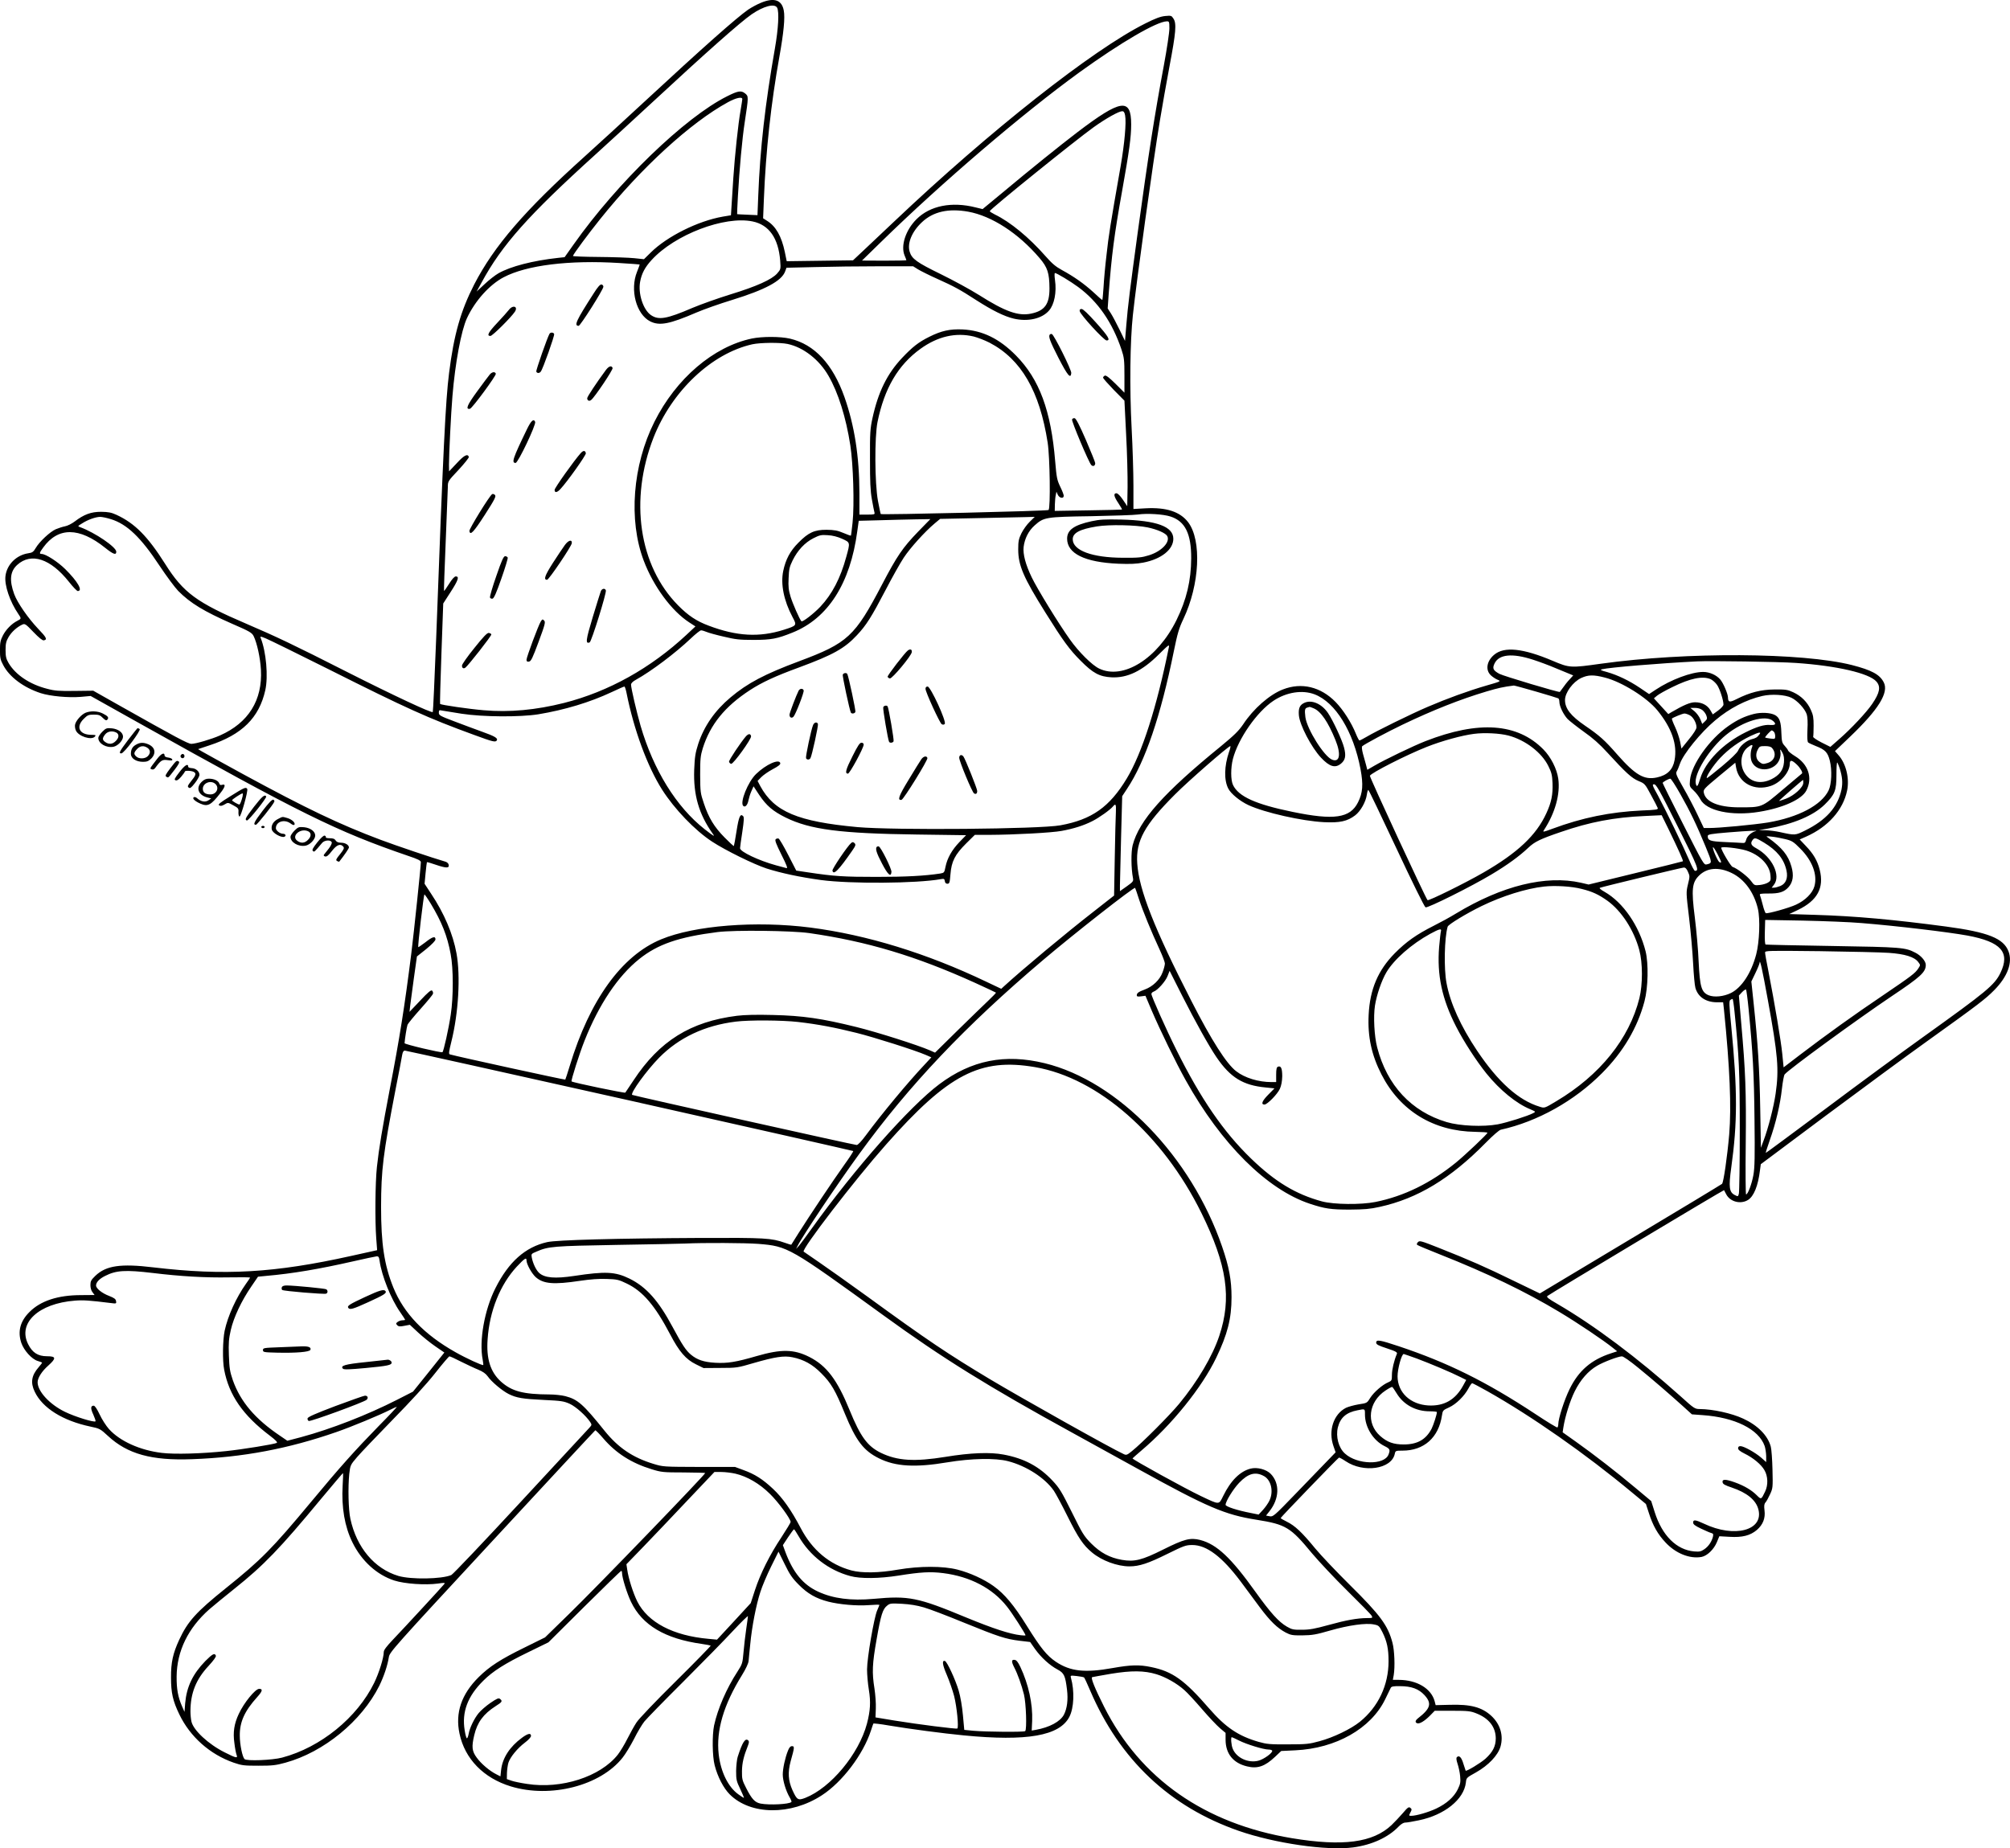 <?xml version="1.0" encoding="UTF-8"?>
<svg xmlns="http://www.w3.org/2000/svg" version="1.0" viewBox="0 0 1788.386 1644.817" preserveAspectRatio="xMidYMid meet">
  <g transform="translate(-108.539,1681.975) scale(0.1,-0.1)" fill="#000000" stroke="none">
    <path d="M7856 16795 c-33 -13 -84 -41 -114 -61 -103 -72 -396 -331 -927 -823 -176 -163 -414 -382 -530 -486 -531 -478 -804 -795 -980 -1136 -121 -236 -181 -447 -224 -789 -31 -243 -52 -667 -115 -2368 -14 -354 -27 -646 -30 -649 -10 -11 -346 146 -761 356 -474 241 -635 317 -894 428 -446 191 -564 277 -726 534 -155 245 -269 361 -433 437 -46 21 -72 26 -137 27 -90 0 -152 -23 -236 -87 -25 -19 -63 -38 -85 -42 -21 -4 -58 -16 -82 -26 -52 -23 -145 -110 -178 -166 -21 -36 -31 -43 -67 -48 -106 -16 -191 -101 -203 -203 -10 -82 39 -227 115 -338 27 -39 27 -42 -9 -60 -51 -26 -100 -76 -128 -129 -22 -43 -27 -64 -27 -131 0 -69 4 -88 29 -134 55 -106 181 -200 334 -250 84 -27 245 -42 356 -33 l88 8 423 -237 c1447 -810 1766 -968 2402 -1186 87 -29 113 -42 113 -56 0 -36 -61 -619 -85 -812 -59 -471 -106 -766 -191 -1205 -66 -345 -98 -536 -115 -695 -15 -137 -18 -479 -6 -636 l8 -105 -235 -52 c-677 -150 -1120 -176 -1756 -101 -291 35 -421 16 -516 -75 -38 -37 -44 -48 -44 -83 0 -24 7 -50 19 -64 l18 -24 -121 -1 c-205 0 -360 -51 -458 -150 -83 -82 -107 -173 -73 -275 23 -67 93 -145 146 -161 22 -6 39 -13 39 -16 0 -2 -14 -20 -31 -40 -63 -72 -74 -136 -35 -217 69 -146 250 -259 496 -311 82 -17 88 -20 157 -84 173 -160 387 -220 748 -206 451 16 857 93 1285 242 130 45 384 150 482 200 26 13 50 24 54 24 4 0 -69 -78 -162 -172 -207 -212 -341 -361 -599 -672 -349 -420 -447 -519 -760 -770 -264 -212 -339 -295 -415 -459 -56 -121 -74 -202 -73 -337 0 -135 16 -207 74 -327 96 -200 272 -356 484 -430 73 -25 93 -27 220 -27 122 0 153 3 240 27 342 94 678 370 835 684 41 84 74 182 85 255 7 45 40 82 919 1031 501 541 914 986 918 988 3 2 35 -30 71 -72 113 -132 251 -220 432 -275 84 -26 102 -28 282 -28 106 -1 193 -3 193 -5 0 -15 -964 -1014 -1215 -1258 l-210 -205 -180 -89 c-215 -105 -315 -170 -410 -264 -154 -152 -211 -319 -171 -504 47 -224 214 -395 456 -469 355 -108 798 6 995 256 25 31 71 107 102 167 30 61 72 130 92 155 20 25 176 185 347 355 171 171 370 374 442 452 73 78 132 136 132 129 0 -7 -7 -57 -15 -112 -8 -54 -19 -146 -24 -205 -9 -102 -10 -107 -55 -177 -96 -147 -175 -330 -207 -477 -18 -86 -16 -275 5 -355 26 -102 79 -204 134 -259 185 -185 543 -189 820 -8 182 118 368 364 437 577 10 30 19 58 21 61 2 3 64 -4 138 -17 178 -30 487 -71 666 -88 563 -55 853 -4 940 165 41 79 47 230 14 347 -6 22 -5 22 52 16 33 -4 62 -9 65 -13 4 -3 28 -55 54 -116 263 -615 707 -1035 1323 -1249 320 -111 782 -178 1017 -147 166 22 312 89 404 185 22 23 44 36 60 36 15 0 68 9 120 20 229 47 402 186 419 337 4 41 6 43 89 89 112 63 196 152 219 230 28 99 -2 200 -82 274 -84 77 -184 104 -372 98 l-123 -3 -9 35 c-31 114 -158 189 -318 190 l-54 0 8 43 c12 72 7 219 -11 286 -40 155 -109 248 -380 516 -117 116 -256 262 -308 325 -117 143 -180 202 -251 237 -31 15 -56 30 -56 33 0 7 509 534 519 538 4 1 31 -13 59 -32 159 -107 407 -71 437 64 6 29 8 30 69 30 191 0 322 116 351 313 7 45 9 47 64 72 63 29 135 100 172 169 13 25 28 46 33 46 5 0 65 -32 135 -71 400 -226 874 -558 1283 -898 l128 -106 26 -80 c36 -113 80 -190 148 -262 91 -98 216 -148 321 -129 50 10 109 66 136 131 l22 53 91 -5 c113 -7 184 11 243 61 54 47 77 104 68 174 -5 41 -3 58 9 71 8 9 26 41 40 72 25 53 26 61 22 220 -2 90 -9 182 -15 204 -26 99 -117 191 -246 250 -103 48 -270 84 -385 85 -44 0 -51 4 -170 112 -387 346 -769 632 -1102 826 -75 43 -95 59 -85 68 17 16 1569 946 1572 942 1 -2 10 -18 19 -36 34 -67 127 -92 193 -52 53 32 91 126 108 267 l7 52 581 434 c320 238 719 532 887 652 470 337 529 382 610 464 118 120 164 245 126 344 -44 116 -182 171 -556 221 -465 62 -806 93 -1165 104 l-230 7 76 36 c175 84 236 197 195 359 -21 81 -55 140 -124 212 l-54 57 57 25 c196 87 330 238 365 411 22 106 -9 236 -74 311 l-34 39 136 130 c252 241 345 392 298 482 -35 70 -108 109 -283 154 -442 112 -1471 118 -2233 12 -271 -38 -279 -38 -430 26 -264 112 -431 129 -520 54 -67 -56 -80 -136 -30 -183 16 -15 43 -33 61 -40 31 -13 30 -14 -99 -51 -165 -48 -349 -115 -524 -190 -143 -61 -455 -214 -546 -268 -29 -17 -56 -31 -61 -31 -4 0 -18 26 -31 58 -40 100 -113 214 -181 284 -133 136 -303 177 -469 112 -118 -45 -263 -172 -354 -311 -39 -57 -77 -95 -196 -193 -511 -416 -730 -662 -787 -883 -15 -60 -14 -204 3 -292 5 -28 1 -33 -55 -73 l-61 -43 0 53 c0 29 5 219 10 422 l10 370 44 67 c161 242 299 648 415 1221 33 162 47 208 85 288 146 307 165 701 43 862 -72 94 -194 134 -379 124 l-108 -6 0 206 c0 113 -7 343 -16 512 -19 357 -14 773 11 1007 33 307 177 1350 241 1735 19 118 58 334 85 480 57 301 64 381 35 424 -17 27 -21 28 -74 23 -41 -4 -89 -22 -176 -66 -470 -235 -1385 -957 -2234 -1762 -96 -90 -217 -205 -270 -255 l-97 -91 -295 -4 -295 -4 -17 83 c-29 138 -79 227 -157 276 l-36 23 7 174 c17 425 64 855 138 1265 38 213 51 346 39 409 -17 95 -85 119 -203 70z m144 -44 c19 -36 11 -186 -20 -363 -87 -496 -132 -893 -148 -1308 l-7 -175 -90 4 c-49 2 -91 4 -91 5 -1 0 2 73 7 161 13 236 38 513 61 660 34 225 35 228 2 254 -34 27 -62 23 -159 -26 -374 -186 -978 -769 -1366 -1319 l-80 -113 -57 -6 c-228 -25 -423 -76 -531 -137 -30 -17 -86 -61 -124 -97 l-71 -66 44 80 c181 335 417 600 1016 1142 115 105 341 311 500 459 483 448 788 718 888 787 107 73 204 98 226 58z m3490 -184 c0 -35 -22 -182 -49 -328 -84 -450 -138 -796 -235 -1504 -65 -477 -86 -642 -99 -805 l-12 -144 -48 99 c-27 55 -61 120 -77 145 l-29 45 9 130 c26 345 49 523 120 919 63 353 80 476 80 589 0 238 -91 225 -480 -71 -152 -116 -423 -334 -663 -535 l-179 -148 -62 15 c-213 54 -406 15 -526 -105 -97 -97 -142 -236 -106 -323 9 -21 16 -40 16 -42 0 -2 -89 -4 -197 -4 l-198 1 170 166 c537 525 1261 1144 1767 1511 366 264 686 451 776 452 20 0 22 -4 22 -63z m-3800 -629 c0 -7 -7 -51 -15 -98 -22 -123 -52 -409 -65 -605 -6 -93 -13 -206 -16 -251 l-5 -80 -72 -12 c-220 -38 -497 -176 -642 -320 l-60 -59 -85 9 c-47 5 -190 10 -317 11 -128 1 -232 5 -230 9 6 20 139 199 240 325 367 459 806 861 1139 1043 73 40 128 51 128 28z m3406 -145 c12 -63 -5 -250 -40 -453 -92 -524 -107 -618 -125 -785 -12 -99 -24 -231 -27 -292 -4 -62 -9 -113 -11 -113 -3 0 -39 31 -80 70 -84 76 -170 137 -280 197 -55 30 -88 58 -145 123 -146 166 -314 305 -451 371 -26 13 -46 26 -45 30 8 22 764 632 926 748 108 77 222 141 252 141 14 0 21 -10 26 -37z m-1396 -857 c209 -38 446 -191 635 -413 71 -83 87 -133 88 -268 1 -141 -42 -201 -163 -226 -114 -24 -230 17 -465 166 -76 48 -229 131 -339 185 -213 104 -258 136 -277 200 -23 76 21 180 110 263 100 94 236 124 411 93z m-1918 -87 c146 -30 229 -149 245 -348 6 -77 5 -78 -27 -115 -48 -54 -183 -115 -415 -186 -110 -34 -262 -88 -338 -120 -230 -99 -301 -111 -369 -65 -70 47 -117 193 -97 298 13 72 43 129 102 193 206 226 649 395 899 343z m-1185 -370 c98 -6 179 -12 180 -13 1 -1 -10 -31 -24 -66 -64 -159 -7 -377 117 -440 83 -42 172 -25 413 79 65 28 207 78 315 111 298 92 442 170 473 254 l12 33 255 6 c140 4 394 7 564 7 l308 0 43 -27 c23 -14 100 -53 172 -85 151 -68 201 -95 349 -191 144 -92 247 -143 332 -163 125 -29 250 -1 313 72 47 53 69 163 53 272 -5 37 -5 62 0 62 15 0 138 -74 207 -125 175 -129 304 -315 385 -557 23 -69 26 -92 26 -230 l0 -153 -79 79 c-55 54 -84 77 -95 73 -9 -4 -16 -12 -16 -18 0 -7 43 -55 95 -109 l95 -96 15 -300 c9 -164 14 -375 13 -469 l-3 -170 -39 58 c-24 35 -46 57 -57 57 -29 0 -23 -29 17 -88 20 -30 34 -55 32 -57 -2 -1 -137 -5 -300 -7 l-298 -5 1 56 c1 31 4 69 8 85 l6 30 12 -27 c14 -31 53 -38 53 -9 0 9 -14 46 -32 82 -28 59 -32 81 -44 222 -37 454 -141 733 -349 944 -148 150 -297 223 -475 232 -112 5 -189 -12 -295 -65 -97 -48 -150 -90 -242 -187 -134 -142 -214 -304 -265 -538 -20 -92 -23 -130 -22 -363 0 -203 3 -282 17 -360 10 -55 20 -108 23 -117 5 -16 -3 -18 -64 -18 l-70 0 0 193 c-1 327 -44 600 -133 853 -104 294 -267 469 -485 520 -86 20 -246 20 -339 1 -342 -72 -674 -356 -867 -741 -194 -387 -232 -875 -95 -1236 86 -228 248 -448 406 -550 l54 -35 -79 -74 c-320 -298 -693 -506 -1090 -607 -250 -63 -485 -85 -715 -65 -132 11 -378 47 -388 56 -2 3 3 205 12 449 l16 445 65 101 c68 105 80 140 47 140 -12 0 -33 -23 -60 -66 -23 -37 -43 -65 -45 -63 -2 2 5 200 15 439 10 239 18 458 19 486 0 51 1 52 96 153 52 56 93 108 91 114 -10 32 -42 16 -107 -55 l-69 -73 -1 60 c0 87 18 458 31 610 24 293 78 583 129 693 72 155 201 298 326 364 205 108 584 155 1031 127z m3152 -654 c35 -9 98 -33 141 -55 281 -147 446 -431 517 -890 20 -129 26 -581 8 -599 -9 -9 -1484 -44 -1493 -36 -2 2 -13 54 -25 117 -29 158 -31 568 -4 702 61 300 183 508 383 652 153 110 312 147 473 109z m-1657 -66 c140 -29 282 -139 365 -284 87 -150 156 -372 194 -618 26 -169 37 -528 20 -689 -7 -62 -13 -114 -15 -115 -1 -2 -32 9 -67 24 -52 22 -80 27 -149 28 -108 0 -160 -23 -250 -114 -75 -75 -114 -149 -136 -253 -24 -116 5 -263 82 -408 41 -77 41 -77 -77 -115 -218 -69 -418 -58 -669 37 -107 40 -181 89 -271 180 -349 353 -435 939 -219 1493 163 415 517 750 880 831 71 15 244 17 312 3z m3408 -1536 c130 -42 185 -153 184 -373 -1 -196 -41 -366 -131 -549 -169 -343 -474 -534 -688 -431 -63 30 -183 149 -261 260 -100 140 -292 453 -339 552 -55 114 -79 206 -72 270 9 75 44 144 98 192 82 73 96 76 504 82 198 4 385 10 415 15 81 12 227 3 290 -18z m-9429 -23 c144 -44 267 -162 432 -412 63 -95 139 -197 168 -227 108 -109 229 -182 479 -292 157 -68 177 -80 192 -110 30 -61 59 -192 65 -299 15 -271 -111 -473 -364 -585 -74 -33 -216 -75 -255 -75 -30 0 -139 59 -643 343 l-230 130 -165 -2 c-139 -2 -178 1 -245 19 -154 39 -281 124 -343 229 -22 38 -27 58 -27 116 0 58 5 78 27 116 27 46 74 88 121 110 24 11 30 7 100 -66 49 -51 80 -76 92 -74 34 7 25 25 -51 104 -89 94 -184 231 -212 307 -45 123 -37 203 27 261 124 112 296 55 459 -150 36 -46 72 -83 79 -83 49 0 0 85 -111 195 -67 66 -174 135 -210 135 -23 0 -20 11 13 56 133 185 321 184 553 -2 71 -57 98 -67 98 -34 0 41 -188 169 -320 218 -25 9 -25 9 16 34 51 33 119 57 160 58 18 0 60 -9 95 -20z m8177 -23 c-25 -24 -58 -70 -74 -102 -25 -52 -29 -71 -29 -145 0 -142 47 -251 244 -565 155 -248 212 -326 311 -425 111 -112 168 -142 275 -148 142 -7 273 56 423 206 87 86 93 90 87 60 -107 -531 -239 -942 -374 -1166 -153 -254 -311 -366 -591 -417 -186 -34 -1480 -45 -1805 -16 -532 49 -741 137 -865 365 l-24 46 33 34 c19 19 65 51 103 71 49 26 68 41 66 53 -9 42 -127 -11 -215 -96 -73 -70 -146 -253 -115 -284 17 -17 39 7 47 50 4 20 15 57 26 81 l19 43 50 -76 c65 -97 123 -146 236 -202 218 -107 486 -142 1167 -151 l438 -6 -59 -61 c-67 -70 -108 -142 -124 -220 -10 -52 -12 -54 -47 -60 -138 -21 -303 -30 -566 -30 -293 0 -376 5 -608 40 l-107 16 -72 140 c-39 77 -78 142 -85 145 -8 3 -20 0 -26 -6 -9 -9 4 -42 51 -137 48 -95 58 -124 45 -120 -10 2 -52 14 -93 25 -153 42 -320 121 -320 152 0 9 9 74 20 145 15 102 17 131 7 141 -25 25 -38 -5 -58 -132 -11 -71 -22 -131 -24 -134 -3 -2 -40 32 -82 75 -93 94 -142 175 -185 304 -31 91 -32 102 -33 255 0 141 3 169 23 235 67 212 196 372 420 518 106 69 224 124 437 202 303 112 405 169 515 287 83 88 130 163 256 404 57 110 129 238 160 285 57 87 188 232 275 305 l49 41 347 7 c192 4 381 8 421 9 l74 2 -44 -43z m-994 -89 c-137 -142 -187 -215 -320 -469 -243 -464 -305 -522 -739 -684 -305 -114 -458 -194 -610 -322 -139 -117 -235 -255 -287 -413 -26 -82 -31 -114 -36 -231 -8 -225 42 -395 165 -569 23 -31 9 -23 -73 41 -252 199 -454 526 -569 919 -36 126 -85 336 -85 367 0 12 15 28 43 43 139 77 353 239 488 367 42 40 83 73 92 73 9 0 31 -6 49 -14 18 -8 87 -27 153 -42 104 -25 140 -29 265 -29 157 0 210 10 346 65 316 126 515 437 577 902 l13 93 189 5 c105 3 248 7 319 8 l129 2 -109 -112z m-676 -63 c73 -33 73 -31 37 -161 -52 -191 -126 -332 -231 -444 -59 -62 -159 -139 -168 -129 -16 16 -78 158 -96 217 -18 59 -22 91 -18 166 3 80 8 102 36 159 44 89 109 159 185 197 55 28 69 31 127 27 43 -2 88 -14 128 -32z m-4563 -1164 c689 -346 876 -431 1290 -582 166 -61 189 -67 201 -48 11 19 -18 37 -131 77 -60 22 -172 63 -247 92 -127 48 -138 54 -138 77 0 23 3 25 30 19 17 -3 95 -16 173 -28 190 -29 518 -31 682 -5 235 39 458 106 654 198 57 27 107 49 112 49 4 0 13 -26 19 -57 65 -327 185 -653 316 -860 110 -173 292 -363 445 -463 119 -78 369 -201 484 -239 132 -42 297 -77 485 -103 263 -35 850 -31 1067 8 27 5 32 3 35 -18 2 -15 10 -23 23 -23 18 0 21 9 27 84 9 115 40 175 139 274 l78 77 128 0 c227 1 556 19 643 35 109 20 197 48 274 87 60 30 160 101 185 132 23 28 28 18 25 -51 -2 -38 -7 -220 -10 -406 l-6 -337 -176 -138 c-256 -199 -638 -518 -803 -669 l-25 -23 -135 64 c-530 253 -1061 416 -1563 481 -485 62 -1031 19 -1329 -105 -350 -145 -635 -540 -812 -1125 -20 -65 -38 -121 -40 -123 -3 -4 -960 205 -1025 224 -14 3 -12 18 11 112 64 256 83 586 46 788 -31 171 -110 357 -225 529 l-59 90 9 95 c5 52 11 96 12 97 1 2 36 -8 76 -22 94 -32 123 -33 118 -3 -2 13 -13 24 -28 29 -114 33 -437 142 -578 195 -365 137 -660 278 -1225 585 -183 100 -347 191 -366 202 l-33 20 99 33 c292 95 444 246 499 492 27 121 8 341 -41 464 -6 16 -2 16 46 -4 30 -12 284 -137 564 -277z m10710 88 c53 -17 145 -51 203 -76 59 -24 118 -49 131 -54 l24 -10 -29 -32 c-25 -26 -43 -50 -90 -115 -5 -7 -503 142 -538 161 -56 31 -64 48 -43 92 39 82 157 94 342 34z m2340 -29 c363 -25 651 -91 716 -166 40 -46 30 -99 -38 -199 -52 -76 -184 -217 -290 -310 l-82 -72 -78 39 c-43 22 -77 45 -75 51 2 7 4 51 4 99 0 71 -4 96 -25 141 -31 69 -85 123 -156 156 -50 23 -67 26 -166 25 -121 -1 -220 -26 -339 -86 -61 -31 -75 -28 -76 14 0 32 -41 128 -68 160 -34 40 -95 68 -153 68 -104 0 -288 -69 -422 -158 l-59 -39 -81 55 c-98 66 -199 114 -293 141 -57 15 -65 20 -44 25 65 16 508 53 845 70 122 6 724 -3 880 -14z m-1701 -130 c151 -38 375 -178 468 -292 128 -157 179 -305 153 -443 -16 -86 -65 -134 -157 -154 -113 -25 -192 21 -354 205 -112 128 -156 167 -286 256 -127 87 -178 152 -178 228 0 66 71 162 144 196 62 29 110 30 210 4z m941 -14 c18 -8 45 -32 59 -53 24 -36 56 -136 56 -174 0 -9 -21 -33 -47 -52 l-48 -35 -22 38 c-27 45 -75 70 -136 70 -43 0 -100 -24 -210 -88 l-28 -17 -64 70 -64 70 27 23 c15 13 77 48 137 77 158 78 267 101 340 71z m-1552 -111 c103 -30 192 -57 197 -60 6 -3 10 -18 10 -33 1 -39 36 -111 73 -151 18 -18 83 -69 144 -113 80 -56 141 -110 210 -186 166 -181 216 -227 278 -253 55 -23 57 -25 110 -124 30 -55 57 -107 60 -116 5 -14 -12 -17 -142 -22 -279 -13 -530 -64 -796 -163 -83 -31 -87 -31 -74 -11 100 153 146 321 127 457 -12 87 -66 193 -132 260 -231 235 -576 259 -1050 74 -105 -41 -361 -164 -455 -219 l-62 -36 -11 43 c-7 24 -19 69 -28 101 -9 35 -12 61 -6 66 18 17 221 126 359 192 269 129 515 226 746 295 105 31 149 41 244 53 6 0 95 -24 198 -54z m-1972 -24 c187 -71 347 -332 410 -668 25 -136 20 -209 -23 -294 -70 -140 -213 -161 -584 -84 -326 67 -479 136 -528 239 -21 44 -21 152 -1 231 47 181 214 421 362 519 115 76 255 98 364 57z m4244 -31 c53 -26 119 -97 136 -148 7 -23 10 -72 6 -138 -3 -71 -1 -106 7 -112 6 -5 36 -19 66 -31 85 -33 107 -56 126 -130 21 -84 16 -211 -11 -266 -64 -131 -269 -239 -540 -285 -124 -20 -440 -50 -523 -49 l-47 0 -55 116 c-30 64 -87 173 -127 242 -63 111 -70 128 -59 146 7 11 20 42 29 69 29 85 185 278 312 384 129 109 274 184 420 218 83 19 202 12 260 -16z m-792 -110 c14 -11 30 -33 35 -49 9 -25 7 -32 -13 -51 l-24 -23 -17 42 c-9 23 -33 55 -52 71 l-37 30 41 0 c26 0 51 -7 67 -20z m-114 -45 c31 -15 61 -69 61 -108 0 -15 -25 -55 -67 -106 l-67 -83 -12 62 c-7 34 -27 93 -45 131 -18 38 -30 71 -28 74 11 10 96 45 112 45 10 0 31 -7 46 -15z m-1613 -181 c150 -39 297 -151 356 -272 28 -56 34 -80 37 -151 4 -103 -10 -172 -55 -269 -89 -195 -256 -352 -559 -527 -157 -91 -489 -255 -498 -246 -17 17 -517 1096 -513 1107 10 25 326 186 506 257 136 54 316 103 421 116 92 12 229 5 305 -15z m-2486 -148 c-42 -124 -45 -249 -6 -324 24 -47 104 -112 179 -147 147 -68 477 -142 672 -152 142 -7 208 8 277 60 49 37 96 121 105 185 3 23 9 42 13 42 4 0 116 -234 250 -520 136 -291 250 -522 259 -525 20 -8 409 186 587 293 141 84 249 163 328 238 56 53 105 77 290 140 258 89 474 130 748 142 l148 7 60 -122 c87 -179 134 -283 129 -288 -3 -2 -192 -49 -422 -105 l-417 -102 -68 16 c-312 70 -702 -26 -1112 -274 -52 -32 -142 -81 -200 -110 -151 -76 -243 -141 -345 -244 -149 -151 -221 -321 -232 -547 -10 -195 26 -360 115 -533 166 -323 462 -504 835 -509 59 -1 107 -4 107 -8 0 -11 -199 -199 -281 -266 -224 -182 -462 -299 -716 -350 -129 -26 -371 -23 -475 5 -233 63 -418 175 -632 382 -244 236 -447 531 -663 965 -90 180 -223 478 -223 499 0 8 9 17 20 21 34 11 106 91 124 139 l18 46 112 -222 c116 -229 239 -450 306 -548 123 -180 235 -249 437 -268 l78 -8 -57 -58 c-54 -55 -65 -86 -32 -86 25 0 116 93 137 140 13 29 20 67 21 112 0 70 -11 95 -38 85 -12 -5 -16 -22 -16 -72 l0 -65 -42 0 c-115 0 -237 37 -313 96 -87 66 -220 275 -401 629 -328 640 -465 988 -480 1220 -14 201 64 343 336 615 119 120 474 429 492 430 4 0 -1 -24 -12 -54z m5434 -144 c24 -77 28 -127 16 -189 -33 -156 -136 -272 -325 -365 -87 -43 -89 -43 -220 -14 -38 9 -97 16 -130 17 l-60 1 80 14 c229 41 404 115 505 213 91 90 105 124 105 263 0 64 3 114 7 112 3 -2 13 -26 22 -52z m-1419 -227 c89 -157 146 -276 226 -470 60 -146 60 -146 9 -158 -24 -6 -32 8 -208 356 -101 199 -183 365 -183 369 1 9 52 37 68 38 7 0 46 -61 88 -135z m-23 -289 c184 -367 195 -397 154 -396 -6 0 -29 42 -50 93 -54 126 -211 450 -278 575 -52 94 -55 102 -35 102 19 0 49 -54 209 -374z m693 -43 c-37 -10 -75 -44 -83 -76 -7 -26 -13 -31 -33 -29 -13 1 -82 5 -154 8 -135 6 -155 13 -155 54 0 14 26 19 183 32 188 15 277 19 242 11z m265 -71 c58 -14 72 -22 132 -83 108 -107 156 -234 127 -337 -17 -61 -81 -125 -163 -163 -61 -29 -251 -82 -269 -76 -5 1 -18 34 -27 72 -10 39 -21 77 -25 87 -6 14 3 16 73 16 98 -1 142 13 181 57 40 45 48 105 26 182 -28 100 -82 167 -205 256 -25 17 -25 17 30 11 30 -3 84 -13 120 -22z m-191 -30 c118 -71 180 -148 202 -251 14 -66 -6 -116 -55 -136 -20 -8 -45 -15 -56 -15 l-21 0 20 26 c64 82 -16 247 -156 324 -49 26 -57 46 -31 78 16 19 29 15 97 -26z m-411 -105 c36 -71 39 -82 15 -69 -16 10 -68 132 -55 132 4 0 22 -28 40 -63z m254 34 c120 -38 207 -126 216 -219 4 -45 2 -52 -21 -66 -13 -9 -46 -19 -73 -22 -48 -5 -50 -4 -79 36 -29 40 -124 112 -164 125 -16 5 -101 148 -101 170 0 14 154 -3 222 -24z m-518 -190 c17 -37 17 -42 0 -111 -17 -71 -17 -75 10 -298 15 -125 31 -308 36 -407 5 -99 14 -196 20 -216 23 -82 93 -128 191 -129 l56 0 7 -62 c53 -521 67 -869 47 -1113 -17 -196 -50 -428 -64 -441 -7 -6 -374 -228 -817 -493 l-804 -482 -236 114 c-247 121 -391 184 -666 293 -152 60 -168 65 -182 50 -10 -10 -13 -19 -7 -25 6 -5 96 -43 200 -84 420 -166 766 -333 1065 -513 162 -97 394 -253 478 -321 l36 -29 -55 -18 c-175 -57 -288 -154 -368 -318 -47 -95 -101 -263 -101 -315 0 -12 -4 -24 -8 -27 -4 -2 -93 51 -196 120 -437 288 -778 457 -1215 603 -168 56 -201 62 -201 32 0 -16 19 -26 96 -51 79 -26 94 -35 88 -49 -25 -59 -44 -140 -44 -186 0 -50 -2 -53 -31 -66 -52 -21 -129 -88 -161 -138 -29 -47 -29 -48 -104 -59 -41 -7 -92 -21 -113 -31 -111 -57 -159 -204 -111 -341 l19 -55 -82 -85 c-46 -47 -170 -176 -278 -288 -188 -195 -197 -202 -227 -196 l-32 6 30 38 c89 112 94 248 12 333 -39 40 -121 62 -179 47 -93 -23 -178 -107 -244 -243 -40 -81 -30 -81 -199 -1 -137 65 -611 326 -608 335 2 3 37 34 78 69 271 229 539 561 666 825 101 210 137 350 137 540 0 154 -22 271 -84 451 -276 801 -926 1473 -1579 1632 -354 86 -651 27 -937 -187 -263 -197 -753 -751 -1132 -1280 -53 -74 -106 -146 -119 -160 l-23 -26 12 25 c42 86 352 549 550 821 444 612 946 1141 1634 1724 273 232 810 653 820 643 2 -2 18 -48 35 -102 34 -104 108 -285 184 -449 25 -54 46 -109 46 -122 0 -13 -9 -49 -21 -79 -24 -66 -87 -126 -157 -152 -57 -21 -72 -32 -72 -52 0 -11 9 -13 39 -9 l38 5 58 -137 c73 -170 213 -459 301 -616 316 -567 722 -971 1104 -1098 133 -44 187 -52 355 -52 130 1 180 5 265 24 338 74 630 251 944 570 64 65 120 114 135 117 326 72 655 256 901 504 188 189 315 404 377 638 33 124 37 336 10 446 -58 229 -200 435 -365 529 -34 19 -50 33 -41 36 34 12 726 179 745 180 15 1 26 -10 38 -38z m388 -10 c113 -54 199 -171 234 -318 22 -93 14 -297 -15 -407 -44 -166 -128 -294 -224 -343 -65 -32 -149 -41 -200 -20 -63 27 -77 73 -88 298 -4 104 -20 282 -34 394 -32 251 -25 312 39 374 71 69 174 77 288 22z m-1334 -142 c97 -24 151 -50 229 -105 125 -90 236 -260 284 -439 31 -114 31 -306 1 -428 -90 -361 -351 -686 -739 -917 -105 -63 -105 -63 -146 -50 -190 57 -371 219 -559 499 -146 218 -239 423 -272 601 -25 129 -19 406 10 503 6 20 168 118 301 183 185 90 399 157 557 174 97 11 246 2 334 -21z m-10240 -131 c98 -163 147 -286 177 -448 25 -128 25 -383 1 -540 -19 -128 -64 -328 -74 -334 -12 -7 -337 70 -337 80 2 35 19 143 26 163 5 13 58 77 117 143 59 66 109 126 110 135 2 8 -1 20 -8 27 -9 8 -35 -13 -106 -89 l-95 -100 6 55 c4 30 19 141 33 246 l27 192 83 66 c52 43 82 74 82 86 0 32 -27 24 -91 -27 -33 -25 -61 -44 -62 -42 -6 8 48 469 55 469 3 0 29 -37 56 -82z m12732 -173 c310 -25 770 -80 940 -111 301 -56 383 -149 294 -333 -53 -108 -122 -165 -689 -571 -187 -134 -577 -420 -866 -637 -290 -216 -529 -393 -532 -393 -3 0 13 51 35 113 54 152 93 319 108 457 7 63 18 121 24 128 32 42 646 490 951 695 260 174 305 215 305 280 0 33 -42 83 -94 109 -89 46 -121 49 -736 59 -322 5 -589 11 -595 13 -6 2 -9 45 -7 111 l3 108 337 -6 c185 -4 420 -13 522 -22z m-3744 -73 c-3 -9 -10 -72 -16 -139 -20 -251 25 -463 151 -709 68 -133 180 -306 271 -419 119 -147 265 -266 389 -317 49 -21 50 -22 27 -34 -51 -27 -233 -84 -316 -100 -130 -24 -337 -15 -455 20 -314 94 -530 326 -618 664 -26 99 -35 274 -20 372 15 96 59 224 102 297 68 115 225 252 389 342 83 45 104 50 96 23z m-5621 -16 c516 -74 951 -205 1474 -442 101 -46 186 -86 188 -88 2 -2 -29 -34 -69 -72 -40 -38 -163 -157 -273 -265 l-200 -197 -45 20 c-110 48 -472 163 -655 208 -306 76 -478 101 -742 107 -147 4 -255 1 -320 -7 -414 -52 -690 -224 -921 -575 -36 -55 -69 -104 -73 -109 -6 -6 -465 89 -478 100 -7 6 70 249 116 364 127 320 296 573 486 725 165 132 351 196 697 240 153 19 657 13 815 -9z m9606 -176 c143 -10 228 -36 262 -82 20 -26 20 -27 1 -56 -28 -43 -58 -66 -316 -241 -248 -167 -502 -349 -738 -529 l-145 -111 -12 121 c-12 119 -67 444 -123 733 -17 83 -30 158 -30 168 0 17 25 17 488 12 268 -4 544 -10 613 -15z m-1077 -415 c91 -499 101 -621 70 -838 -17 -118 -66 -309 -107 -417 l-24 -65 -6 345 c-6 354 -21 585 -58 935 l-21 200 36 75 c20 41 36 81 37 90 2 45 24 -54 73 -325z m-170 -90 c37 -379 48 -576 52 -975 4 -335 2 -431 -10 -498 -14 -79 -49 -172 -65 -172 -4 0 -6 201 -3 448 5 469 -2 645 -40 1075 l-21 247 28 30 c16 17 32 27 36 23 3 -5 14 -84 23 -178z m-126 -17 c41 -403 47 -533 47 -1063 0 -291 -4 -542 -8 -558 -7 -27 -8 -27 -37 -12 -49 25 -55 70 -31 243 56 403 56 686 0 1260 -19 191 -20 225 -8 233 8 5 17 9 20 9 3 0 11 -51 17 -112z m-8333 -93 c175 -20 328 -49 520 -97 157 -39 522 -155 619 -197 l48 -21 -63 -68 c-146 -155 -377 -433 -519 -625 -40 -54 -71 -87 -82 -87 -22 0 -1991 440 -1998 446 -17 17 130 219 241 332 176 178 405 286 681 320 119 15 411 13 553 -3z m-1497 -699 c1091 -245 1986 -447 1989 -450 3 -2 -33 -58 -80 -123 -96 -134 -313 -459 -407 -608 -34 -55 -63 -101 -64 -102 -1 -2 -28 6 -58 17 -120 42 -177 45 -738 43 -769 -4 -1288 -18 -1375 -37 -196 -44 -344 -176 -462 -411 -97 -192 -146 -468 -113 -635 4 -25 7 -46 5 -48 -6 -7 -154 61 -247 114 -279 157 -460 346 -553 576 -81 201 -109 388 -109 718 1 331 17 463 128 1040 30 151 57 292 60 313 5 26 12 37 24 37 9 0 910 -200 2000 -444z m3607 297 c562 -97 1137 -602 1480 -1298 228 -463 271 -758 159 -1093 -60 -181 -193 -406 -357 -605 -85 -103 -331 -350 -420 -421 -43 -35 -50 -38 -73 -27 -105 47 -910 499 -1191 667 -373 224 -553 344 -1087 733 -170 123 -366 262 -435 309 -69 47 -130 89 -135 93 -22 19 454 638 733 953 554 626 837 773 1326 689z m-2461 -1573 c262 -22 272 -27 1116 -639 516 -375 933 -634 1675 -1041 143 -79 411 -226 595 -328 606 -335 765 -403 1045 -447 262 -42 302 -66 495 -300 60 -71 200 -221 313 -332 113 -111 211 -211 217 -223 10 -19 8 -20 -42 -20 -87 -1 -185 -18 -343 -62 -120 -33 -167 -42 -235 -42 -76 -1 -90 2 -135 28 -74 43 -146 124 -279 309 -217 304 -345 424 -492 462 -88 22 -141 9 -329 -85 -190 -95 -256 -111 -367 -92 -109 19 -191 63 -274 146 -65 66 -78 88 -172 278 -91 183 -110 215 -172 281 -118 126 -252 198 -435 232 -119 23 -296 16 -515 -20 -278 -45 -430 -36 -578 36 -118 58 -181 143 -277 379 -111 272 -205 396 -359 474 -137 69 -249 71 -467 8 -186 -54 -259 -66 -370 -60 -102 6 -161 26 -217 73 -44 37 -77 87 -162 245 -125 234 -234 357 -384 431 -127 62 -214 66 -491 24 -173 -26 -264 -18 -313 27 -27 25 -55 84 -65 136 -6 32 -5 34 41 53 107 47 150 50 717 60 297 5 569 10 605 12 164 8 539 6 654 -3z m-3371 -152 c19 -133 101 -338 182 -454 25 -36 45 -67 45 -69 0 -3 -10 -5 -23 -5 -13 0 -32 -6 -43 -14 -17 -13 -17 -16 -4 -30 12 -12 25 -13 64 -5 l48 9 74 -69 c40 -37 109 -93 153 -123 l80 -55 -139 -174 -140 -174 -141 -72 c-265 -135 -585 -260 -855 -333 l-122 -32 -63 43 c-224 150 -355 306 -422 496 -26 76 -31 106 -35 220 -4 112 -1 147 17 227 26 113 96 261 182 386 l60 88 72 7 c239 21 472 61 772 129 105 24 200 44 211 45 18 1 22 -6 27 -41z m1307 5 c0 -34 47 -118 83 -150 68 -59 158 -67 391 -32 96 14 173 20 241 17 91 -3 107 -7 177 -41 144 -69 252 -197 387 -454 80 -153 139 -221 229 -265 l67 -33 150 1 c146 0 154 2 294 43 191 55 271 68 347 52 100 -20 179 -63 258 -144 86 -86 124 -150 209 -359 99 -241 166 -329 304 -397 147 -73 323 -83 608 -35 211 35 426 40 540 10 163 -42 328 -149 407 -263 17 -25 73 -129 124 -232 94 -188 137 -252 215 -317 87 -73 225 -124 334 -124 87 0 168 27 335 110 150 74 167 80 224 80 128 0 266 -105 432 -327 46 -62 122 -165 169 -228 94 -125 154 -183 230 -224 45 -23 60 -26 150 -25 86 1 121 7 245 43 163 47 320 69 390 54 42 -8 47 -12 76 -70 40 -81 54 -146 54 -257 0 -213 -91 -406 -255 -539 -79 -64 -236 -140 -360 -173 -91 -25 -117 -28 -280 -28 -160 -1 -189 2 -260 22 -181 52 -295 129 -441 297 -220 254 -326 330 -517 369 -105 22 -180 20 -343 -9 -246 -44 -375 -30 -504 56 -81 55 -134 120 -260 322 -114 183 -198 283 -295 352 -85 61 -210 118 -320 146 -128 33 -336 33 -530 0 -171 -30 -321 -32 -415 -7 -195 53 -348 181 -451 378 -83 158 -160 268 -247 349 -92 86 -161 130 -264 167 l-73 27 -320 0 c-319 1 -320 1 -408 28 -183 56 -312 144 -432 293 -191 238 -239 280 -350 309 -32 8 -95 15 -140 15 -234 1 -336 28 -432 114 -94 85 -132 203 -119 378 17 252 112 486 259 645 71 75 87 86 87 56z m-3325 -112 c245 -30 471 -43 678 -39 103 2 187 1 187 -2 0 -3 -16 -28 -36 -55 -87 -123 -162 -287 -190 -419 -17 -82 -20 -266 -4 -346 43 -227 168 -407 408 -588 50 -38 69 -58 60 -63 -22 -12 -306 -58 -450 -73 -215 -23 -460 -30 -573 -16 -193 23 -373 104 -470 212 -26 29 -63 87 -83 130 -24 51 -43 78 -53 78 -28 0 -29 -25 -3 -80 13 -29 22 -56 19 -59 -12 -12 -183 41 -271 84 -136 66 -243 181 -244 263 0 39 37 98 96 150 71 64 69 82 -11 82 -81 0 -131 31 -169 107 -95 188 92 363 416 388 74 6 131 2 316 -21 52 -7 54 -6 50 16 -2 19 -16 29 -62 47 -63 24 -116 66 -116 93 0 28 30 60 81 85 98 50 180 55 424 26z m11248 -762 c117 -44 308 -124 390 -166 l48 -24 -28 -51 c-69 -126 -169 -183 -308 -176 -161 9 -274 115 -275 259 0 67 36 199 55 199 3 0 56 -19 118 -41z m-8504 -28 c53 -26 122 -59 153 -71 40 -17 65 -34 83 -59 32 -47 127 -127 186 -157 70 -35 126 -44 315 -53 153 -7 176 -11 228 -34 55 -25 145 -106 183 -163 15 -24 15 -26 -9 -52 -14 -15 -290 -313 -613 -662 -323 -349 -599 -640 -614 -647 -85 -37 -359 -41 -471 -8 -213 64 -372 253 -427 508 -18 81 -22 282 -10 400 9 77 10 80 70 150 33 39 176 188 316 332 159 162 302 318 376 412 66 84 124 152 129 152 5 1 53 -21 105 -48z m10472 -53 c135 -110 280 -236 401 -345 l77 -70 96 -7 c286 -20 498 -125 551 -274 7 -20 13 -61 14 -90 l0 -54 -45 40 c-52 45 -154 102 -184 102 -14 0 -21 -6 -21 -19 0 -13 17 -27 55 -46 78 -38 150 -97 179 -148 32 -54 35 -133 6 -192 -34 -71 -34 -72 -74 -32 -45 45 -110 84 -193 114 -83 30 -116 31 -111 2 2 -17 20 -27 83 -48 133 -45 213 -110 235 -192 51 -189 -212 -259 -484 -129 -75 35 -96 38 -96 10 0 -16 17 -29 70 -54 38 -18 79 -36 91 -39 18 -5 20 -10 15 -34 -12 -45 -40 -86 -77 -111 -29 -20 -43 -23 -90 -19 -157 14 -285 141 -351 350 l-31 98 -141 118 c-167 140 -368 296 -530 411 l-117 83 6 41 c15 98 59 238 101 323 51 103 120 182 199 228 55 33 189 84 221 84 12 1 73 -42 145 -101z m-2149 -228 c61 -101 169 -160 294 -160 35 0 64 -3 64 -7 0 -22 -30 -113 -47 -148 -50 -96 -126 -140 -248 -140 -91 0 -146 20 -209 75 -128 113 -106 304 47 405 28 19 55 33 59 32 4 -1 22 -27 40 -57z m-282 -188 c0 -114 74 -233 175 -282 47 -23 51 -32 35 -74 -36 -97 -279 -92 -388 8 -57 51 -83 151 -63 233 22 87 75 133 174 152 69 14 67 15 67 -37z m-5601 -527 c105 -25 214 -88 307 -180 73 -71 184 -222 184 -250 0 -6 -37 -67 -82 -136 -104 -156 -188 -325 -236 -472 l-37 -114 -150 -163 -150 -162 -75 7 c-315 28 -540 146 -634 332 -37 75 -79 205 -90 285 l-7 47 153 158 c84 87 260 272 391 411 l239 252 61 0 c34 0 91 -7 126 -15z m-3495 -107 c-11 -193 18 -364 87 -504 81 -166 218 -290 373 -340 94 -30 276 -42 388 -27 61 9 66 8 55 -6 -18 -23 -368 -402 -459 -497 -54 -57 -78 -89 -78 -106 0 -51 -42 -186 -85 -274 -151 -310 -476 -575 -820 -666 -87 -23 -315 -32 -334 -13 -19 19 -42 130 -42 207 -2 123 43 221 155 345 47 52 52 73 17 73 -34 0 -136 -125 -181 -223 -41 -87 -53 -163 -39 -260 5 -44 14 -90 19 -103 14 -35 -3 -31 -106 21 -144 72 -277 196 -295 273 -5 21 -9 62 -9 92 0 161 49 284 161 404 45 49 69 82 65 91 -10 27 -30 16 -93 -47 -113 -116 -167 -230 -180 -376 l-6 -77 -22 50 c-36 82 -49 154 -48 265 2 226 102 431 291 598 37 32 137 114 222 182 261 208 405 357 774 803 104 125 191 227 193 227 2 0 1 -51 -3 -112z m8200 84 c63 -37 84 -138 46 -217 -11 -23 -37 -60 -58 -83 l-38 -41 -69 14 c-120 23 -225 57 -225 73 0 30 67 139 120 195 81 85 147 103 224 59z m-4144 -532 c100 -175 267 -304 460 -356 90 -25 259 -23 430 4 200 32 285 36 397 22 239 -30 439 -134 568 -298 43 -53 165 -243 165 -255 0 -3 -19 -3 -42 0 -99 11 -247 60 -483 157 -435 181 -513 196 -827 167 -200 -18 -359 2 -493 64 -134 62 -222 168 -291 351 l-23 63 46 70 c26 39 50 71 53 71 3 0 21 -27 40 -60z m3 -434 c78 -79 153 -122 262 -150 98 -25 252 -39 358 -31 53 4 97 5 97 2 0 -2 -9 -24 -20 -49 -28 -64 -90 -424 -90 -525 0 -46 7 -127 16 -181 18 -110 13 -187 -17 -302 -72 -270 -321 -570 -548 -660 -65 -25 -75 -19 -115 69 -38 85 -42 158 -16 256 35 125 36 135 12 135 -14 0 -25 -12 -36 -41 -25 -62 -46 -158 -46 -212 0 -53 28 -146 61 -202 12 -20 19 -38 16 -42 -21 -20 -195 -29 -274 -14 -51 10 -79 40 -129 139 -34 66 -38 80 -37 150 1 72 15 132 54 229 9 23 10 36 3 43 -27 27 -53 -14 -95 -145 -7 -22 -13 -78 -14 -125 0 -78 3 -92 37 -162 20 -43 35 -78 32 -78 -3 0 -26 14 -50 32 -90 65 -156 199 -174 355 -24 212 43 440 207 705 34 55 57 104 59 126 2 20 8 89 15 152 14 150 52 348 90 463 16 51 59 152 95 225 l66 133 55 -111 c44 -91 67 -125 126 -184z m-1573 106 c0 -42 44 -183 80 -258 100 -208 303 -328 629 -374 41 -6 77 -13 80 -15 2 -3 -137 -146 -311 -318 -183 -181 -330 -335 -350 -367 -20 -30 -56 -96 -81 -145 -25 -50 -63 -113 -85 -141 -155 -196 -502 -308 -807 -260 -55 8 -118 21 -140 29 l-40 14 1 55 c1 29 7 71 13 91 17 51 80 128 146 178 32 24 55 49 55 60 0 28 -27 23 -80 -16 -109 -80 -174 -180 -186 -287 l-6 -57 -37 19 c-60 30 -135 94 -174 148 -42 57 -47 95 -22 200 27 114 81 188 190 258 59 37 63 45 40 64 -13 11 -27 5 -86 -35 -38 -26 -85 -67 -104 -90 -40 -48 -81 -133 -90 -187 -4 -21 -11 -38 -15 -38 -5 0 -14 32 -20 71 -27 162 26 304 166 442 84 84 193 153 399 253 l180 88 320 318 c176 174 323 318 328 318 4 0 7 -8 7 -18z m2685 -307 c50 -14 209 -75 355 -135 310 -126 370 -146 497 -162 l94 -11 44 -63 c53 -74 130 -145 200 -182 58 -31 69 -55 84 -179 11 -89 1 -167 -27 -222 -32 -62 -128 -114 -252 -136 l-35 -6 4 86 c6 152 -33 327 -105 480 -21 44 -35 61 -51 63 -29 4 -30 -16 -3 -68 30 -58 65 -156 86 -240 19 -78 27 -310 11 -326 -10 -10 -348 -7 -462 3 l-80 8 -12 130 c-7 77 -22 167 -38 220 -29 98 -103 257 -122 263 -28 8 -23 -33 17 -125 23 -54 52 -138 65 -188 24 -96 42 -279 28 -288 -10 -6 -343 36 -559 71 l-169 28 3 79 c2 44 -4 124 -12 177 -23 143 -20 219 19 439 38 218 54 269 94 300 24 20 35 21 131 16 71 -4 134 -14 195 -32z m2070 -595 c82 -25 181 -81 247 -140 26 -22 97 -99 158 -170 60 -70 133 -147 160 -170 l50 -42 0 -61 c0 -124 68 -208 191 -237 93 -23 159 0 249 85 l55 52 125 6 c362 17 673 193 800 454 23 48 46 95 50 103 6 11 25 15 81 14 102 0 167 -24 218 -79 68 -74 56 -119 -57 -207 -25 -20 -28 -36 -8 -44 21 -8 65 18 114 67 l43 44 157 0 c141 0 163 -3 215 -24 111 -44 170 -121 171 -221 0 -70 -26 -122 -92 -182 -44 -39 -170 -115 -176 -106 -1 1 -10 29 -20 61 -17 58 -38 79 -58 59 -7 -7 -5 -25 6 -59 9 -26 20 -76 23 -110 5 -54 2 -69 -21 -117 -34 -69 -99 -127 -191 -171 -69 -33 -180 -65 -223 -65 -22 0 -22 1 -8 29 14 26 14 30 0 42 -14 11 -23 5 -67 -47 -28 -32 -73 -80 -100 -106 -166 -157 -433 -192 -887 -117 -776 129 -1349 530 -1671 1170 -82 163 -121 259 -106 263 6 2 82 15 167 30 183 30 296 29 405 -4z m735 -590 c67 -34 218 -80 261 -80 15 0 30 -4 33 -9 11 -17 -74 -79 -124 -91 -90 -22 -193 26 -226 106 -14 32 -19 104 -9 104 3 0 32 -13 65 -30z M6367 14208 c-155 -241 -177 -288 -133 -288 15 0 218 320 220 348 0 9 -7 18 -16 20 -13 2 -33 -20 -71 -80z M5613 14062 c-12 -16 -58 -67 -102 -114 -81 -86 -98 -118 -62 -118 18 0 183 164 217 215 32 48 -18 64 -53 17z M10692 14051 c5 -31 216 -261 239 -261 38 0 16 36 -94 159 -71 79 -115 121 -128 121 -15 0 -19 -6 -17 -19z M5975 13850 c-19 -31 -122 -326 -118 -337 6 -16 28 -17 40 0 19 23 124 320 119 334 -6 16 -32 17 -41 3z M10427 13844 c-16 -17 -1 -58 76 -209 81 -157 109 -191 114 -135 3 27 -154 342 -173 347 -5 2 -13 0 -17 -3z M6477 13528 c-85 -115 -167 -239 -167 -252 0 -22 19 -30 36 -15 33 27 196 270 190 284 -9 24 -33 17 -59 -17z M5444 13488 c-11 -13 -62 -81 -113 -151 -90 -123 -106 -163 -64 -155 20 4 235 296 230 312 -7 20 -33 17 -53 -6z M10624 13087 c-6 -16 149 -383 171 -406 16 -16 35 -7 35 17 0 9 -38 102 -83 207 -56 129 -88 191 -100 193 -9 2 -20 -3 -23 -11z M5773 12998 c-126 -260 -138 -298 -100 -298 22 0 183 340 174 365 -13 32 -36 12 -74 -67z M6253 12788 c-59 -66 -233 -310 -233 -328 0 -28 22 -25 52 8 61 65 229 302 226 318 -5 26 -22 27 -45 2z M5464 12422 c-24 -15 -204 -308 -202 -327 6 -45 37 -12 137 143 90 140 102 165 90 177 -8 8 -19 11 -25 7z M6111 11969 c-17 -23 -65 -95 -107 -160 -72 -113 -84 -149 -51 -149 16 0 218 299 220 326 3 36 -31 26 -62 -17z M5501 11693 c-34 -97 -59 -183 -56 -191 3 -7 13 -12 22 -10 13 2 34 49 79 178 34 96 59 180 57 187 -3 7 -13 13 -23 13 -14 0 -31 -37 -79 -177z M6431 11558 c-5 -13 -37 -116 -72 -231 -62 -206 -66 -240 -27 -224 16 6 152 443 144 463 -8 22 -36 16 -45 -8z M5897 11289 c-21 -33 -127 -317 -127 -341 0 -14 6 -19 22 -16 18 2 32 31 86 177 57 154 62 175 49 188 -13 14 -17 13 -30 -8z M5306 11053 c-61 -75 -110 -145 -110 -156 -1 -22 13 -31 30 -19 24 17 235 285 231 296 -2 6 -12 12 -23 13 -14 2 -49 -35 -128 -134z M10797 12181 c-156 -34 -217 -78 -217 -155 0 -133 158 -210 455 -223 106 -4 160 -2 223 10 160 31 267 116 267 212 0 109 -148 163 -465 171 -146 3 -189 1 -263 -15z m500 -55 c86 -18 160 -51 174 -77 28 -53 -50 -136 -163 -171 -64 -20 -93 -23 -233 -22 -273 1 -445 65 -445 165 0 56 62 89 215 114 110 18 347 13 452 -9z M9164 11032 c-25 -17 -185 -225 -181 -235 2 -7 11 -13 20 -15 20 -4 191 201 195 234 3 24 -12 31 -34 16z M8584 10816 c-5 -12 61 -319 72 -338 8 -13 34 -9 40 6 5 12 -61 319 -72 338 -8 13 -34 9 -40 -6z M9320 10690 c0 -29 126 -303 144 -315 11 -6 19 -6 27 2 19 19 -126 333 -152 333 -12 0 -19 -7 -19 -20z M8191 10673 c-21 -41 -81 -198 -81 -214 0 -25 19 -34 35 -18 20 21 97 220 91 235 -8 20 -34 17 -45 -3z M8944 10526 c-5 -14 42 -291 52 -308 8 -13 34 -9 40 5 5 13 -43 294 -53 310 -7 12 -33 8 -39 -7z M8320 10368 c-17 -38 -68 -281 -63 -295 6 -16 29 -17 39 -1 13 20 72 292 67 305 -8 21 -33 15 -43 -9z M7723 10268 c-46 -53 -153 -213 -151 -227 2 -9 10 -17 19 -19 19 -3 182 222 177 246 -5 24 -22 24 -45 0z M8670 10089 c-60 -119 -69 -154 -40 -154 16 0 139 227 140 258 0 10 -7 17 -20 17 -15 0 -33 -27 -80 -121z M9620 10076 c0 -30 115 -307 132 -317 17 -10 28 -2 28 22 0 20 -106 285 -123 307 -16 20 -37 14 -37 -12z M9283 10063 c-11 -15 -61 -97 -112 -181 -90 -147 -104 -188 -64 -180 18 3 236 355 230 372 -7 22 -35 16 -54 -11z M8659 9318 c-32 -26 -170 -230 -167 -246 9 -44 55 3 175 176 32 46 34 55 22 68 -12 11 -18 12 -30 2z M8887 9284 c-15 -16 -4 -54 46 -149 52 -100 80 -125 84 -75 3 27 -94 222 -113 227 -5 2 -13 0 -17 -3z M12693 10566 c-43 -19 -56 -48 -51 -111 7 -87 111 -286 197 -378 76 -81 127 -96 179 -52 38 32 45 69 26 142 -17 67 -99 243 -144 309 -56 81 -142 118 -207 90z m81 -50 c63 -26 128 -121 193 -281 52 -127 39 -203 -29 -176 -71 28 -223 270 -238 378 -8 66 -5 80 18 86 10 3 18 5 20 6 1 0 18 -5 36 -13z M16690 10466 c-82 -21 -144 -50 -226 -107 -168 -117 -329 -343 -342 -481 -5 -57 -4 -59 33 -94 21 -19 47 -54 59 -77 52 -103 279 -152 523 -112 211 34 379 110 420 189 59 113 18 235 -101 307 -31 19 -58 41 -61 49 -2 8 -17 28 -31 43 -23 25 -26 38 -29 115 -3 100 -17 137 -58 159 -41 21 -123 25 -187 9z m172 -63 c30 -27 22 -38 -27 -35 -51 5 -121 -16 -220 -66 -200 -99 -356 -260 -402 -411 -21 -70 -30 -81 -39 -47 -21 85 120 314 268 435 152 124 354 184 420 124z m6 -95 c7 -7 12 -24 12 -39 0 -26 -2 -27 -42 -22 -24 3 -45 7 -47 9 -5 5 50 64 59 64 3 0 11 -5 18 -12z m-129 -25 c-20 -26 -30 -32 -72 -43 -46 -13 -100 -59 -117 -100 -8 -19 -64 -73 -144 -140 -72 -60 -132 -107 -134 -105 -11 11 59 117 120 181 76 80 167 145 269 194 75 35 99 39 78 13z m-64 -110 c-18 -44 -18 -106 0 -139 51 -95 210 -74 245 32 7 20 10 46 7 60 -6 32 -1 30 19 -8 11 -21 15 -48 12 -84 -6 -67 -40 -113 -110 -148 -97 -48 -188 -28 -239 53 -48 75 -36 181 26 229 33 27 50 28 40 5z m177 -10 c44 -50 24 -115 -42 -134 -36 -11 -44 -10 -68 8 -33 24 -40 69 -17 112 14 28 20 31 64 31 33 0 53 -5 63 -17z m221 -148 c31 -30 55 -72 45 -79 -1 -1 -78 -66 -170 -143 -191 -162 -182 -158 -393 -158 -181 1 -294 49 -310 130 -6 28 1 36 137 149 l143 118 7 -42 c24 -140 164 -214 310 -164 88 30 167 122 168 197 0 37 19 34 63 -8z m57 -162 c0 -39 -80 -113 -154 -141 -32 -12 -60 -21 -62 -20 -2 3 207 186 214 187 1 1 2 -11 2 -26z M3593 5364 c-3 -8 -2 -19 3 -24 11 -10 372 -40 391 -33 16 6 17 29 1 39 -11 7 -277 33 -351 34 -25 0 -40 -5 -44 -16z M4333 5277 c-139 -65 -160 -78 -149 -96 13 -20 41 -12 177 50 140 64 166 80 155 98 -13 20 -50 10 -183 -52z M3570 4830 c-137 -5 -145 -6 -145 -25 0 -19 8 -20 125 -23 171 -4 290 6 297 25 9 23 -16 33 -77 31 -30 -1 -120 -5 -200 -8z M4340 4698 c-186 -19 -230 -32 -203 -59 9 -9 59 -7 200 6 200 19 233 26 233 49 0 13 -23 28 -38 25 -4 -1 -90 -10 -192 -21z M4070 4307 c-179 -68 -246 -97 -248 -110 -2 -9 3 -20 11 -23 18 -6 494 168 515 189 17 18 8 37 -16 36 -9 0 -127 -42 -262 -92z M1845 10476 c-36 -16 -82 -67 -91 -102 -4 -13 -1 -38 6 -54 22 -53 140 -91 170 -55 11 13 7 15 -29 15 -108 0 -144 69 -72 141 35 35 44 39 91 39 44 0 56 -4 80 -29 24 -23 31 -26 41 -15 15 18 5 31 -41 54 -45 23 -111 25 -155 6z M1995 10307 c-19 -19 -35 -43 -35 -54 0 -50 70 -91 135 -79 39 8 85 56 85 90 0 37 -43 68 -99 74 -47 4 -53 2 -86 -31z m126 -7 c26 -15 24 -46 -6 -75 -28 -29 -61 -32 -93 -9 -27 19 -28 34 -1 68 22 28 64 35 100 16z M2227 10237 c-79 -105 -88 -122 -62 -122 24 0 178 207 163 217 -7 4 -15 8 -18 8 -3 -1 -40 -47 -83 -103z M2298 10194 c-34 -18 -48 -43 -48 -83 0 -41 47 -71 108 -71 35 0 49 6 73 29 46 47 35 101 -26 127 -43 18 -73 17 -107 -2z m100 -30 c27 -19 28 -48 2 -74 -24 -24 -77 -26 -102 -3 -24 22 -23 35 7 67 27 29 60 33 93 10z M2484 10067 c-71 -93 -67 -86 -48 -94 11 -4 22 1 30 12 50 69 64 77 111 70 35 -5 44 -4 41 7 -3 7 -19 14 -36 16 -18 2 -32 9 -32 17 0 32 -29 20 -66 -28z M2694 10099 c-10 -17 13 -36 27 -22 12 12 4 33 -11 33 -5 0 -12 -5 -16 -11z M2601 9983 c-43 -57 -49 -69 -35 -76 18 -10 13 -15 74 64 34 44 45 66 37 71 -20 13 -22 11 -76 -59z M2683 9950 c-44 -57 -50 -69 -36 -74 12 -5 27 4 50 31 18 21 32 41 33 46 0 11 58 9 80 -3 24 -13 18 -31 -27 -86 -28 -35 -31 -43 -19 -53 12 -10 22 -3 55 39 23 29 41 62 41 74 0 31 -33 59 -70 60 -16 1 -30 6 -30 12 0 33 -30 15 -77 -46z M2879 9861 c-53 -53 -29 -118 51 -138 l35 -9 -26 -17 c-29 -19 -66 -11 -101 20 -9 8 -22 12 -28 8 -17 -10 8 -35 58 -57 66 -29 95 -14 179 95 44 56 49 83 13 72 -13 -4 -20 0 -24 13 -8 24 -47 42 -92 42 -26 0 -44 -8 -65 -29z m123 -18 c37 -34 10 -93 -44 -93 -45 0 -68 17 -68 50 0 52 72 80 112 43z M3137 9735 c-97 -60 -115 -75 -101 -83 12 -7 26 -4 48 9 30 18 30 18 77 -8 44 -24 48 -28 46 -61 -1 -19 3 -37 9 -39 13 -4 79 231 69 246 -11 19 -27 12 -148 -64z m107 -2 c-10 -42 -23 -73 -29 -73 -12 0 -65 31 -65 38 0 7 79 60 93 61 4 1 4 -11 1 -26z M3346 9641 c-78 -102 -85 -116 -64 -123 14 -5 179 202 172 214 -13 21 -37 0 -108 -91z M3421 9603 c-75 -99 -87 -124 -58 -123 11 1 153 178 163 205 3 7 -1 15 -9 18 -10 4 -41 -28 -96 -100z M3560 9532 c-43 -21 -65 -59 -56 -95 7 -31 83 -74 111 -64 20 8 11 27 -13 27 -26 0 -62 29 -62 49 0 59 75 83 130 43 18 -14 31 -18 35 -11 11 16 -24 48 -64 59 -45 13 -40 13 -81 -8z M3410 9460 c0 -5 7 -10 15 -10 8 0 15 5 15 10 0 6 -7 10 -15 10 -8 0 -15 -4 -15 -10z M3705 9427 c-19 -19 -35 -43 -35 -54 0 -50 70 -91 135 -79 39 8 85 56 85 90 0 37 -43 68 -99 74 -47 4 -53 2 -86 -31z m126 -7 c26 -15 24 -46 -6 -75 -28 -29 -61 -32 -93 -9 -62 43 29 121 99 84z M3909 9324 c-40 -51 -49 -68 -40 -77 13 -12 12 -12 82 71 22 26 76 30 86 6 3 -9 -8 -32 -27 -57 -19 -23 -37 -47 -42 -53 -5 -7 -2 -13 10 -16 14 -4 30 9 60 48 44 57 77 69 102 39 10 -12 5 -24 -29 -67 -36 -44 -40 -53 -26 -61 9 -5 18 -7 19 -5 48 61 86 117 86 126 0 22 -33 42 -68 42 -26 0 -41 6 -50 20 -9 15 -23 20 -53 20 -22 0 -38 4 -35 9 3 5 -1 11 -9 14 -9 4 -32 -17 -66 -59z"></path>
  </g>
</svg>
